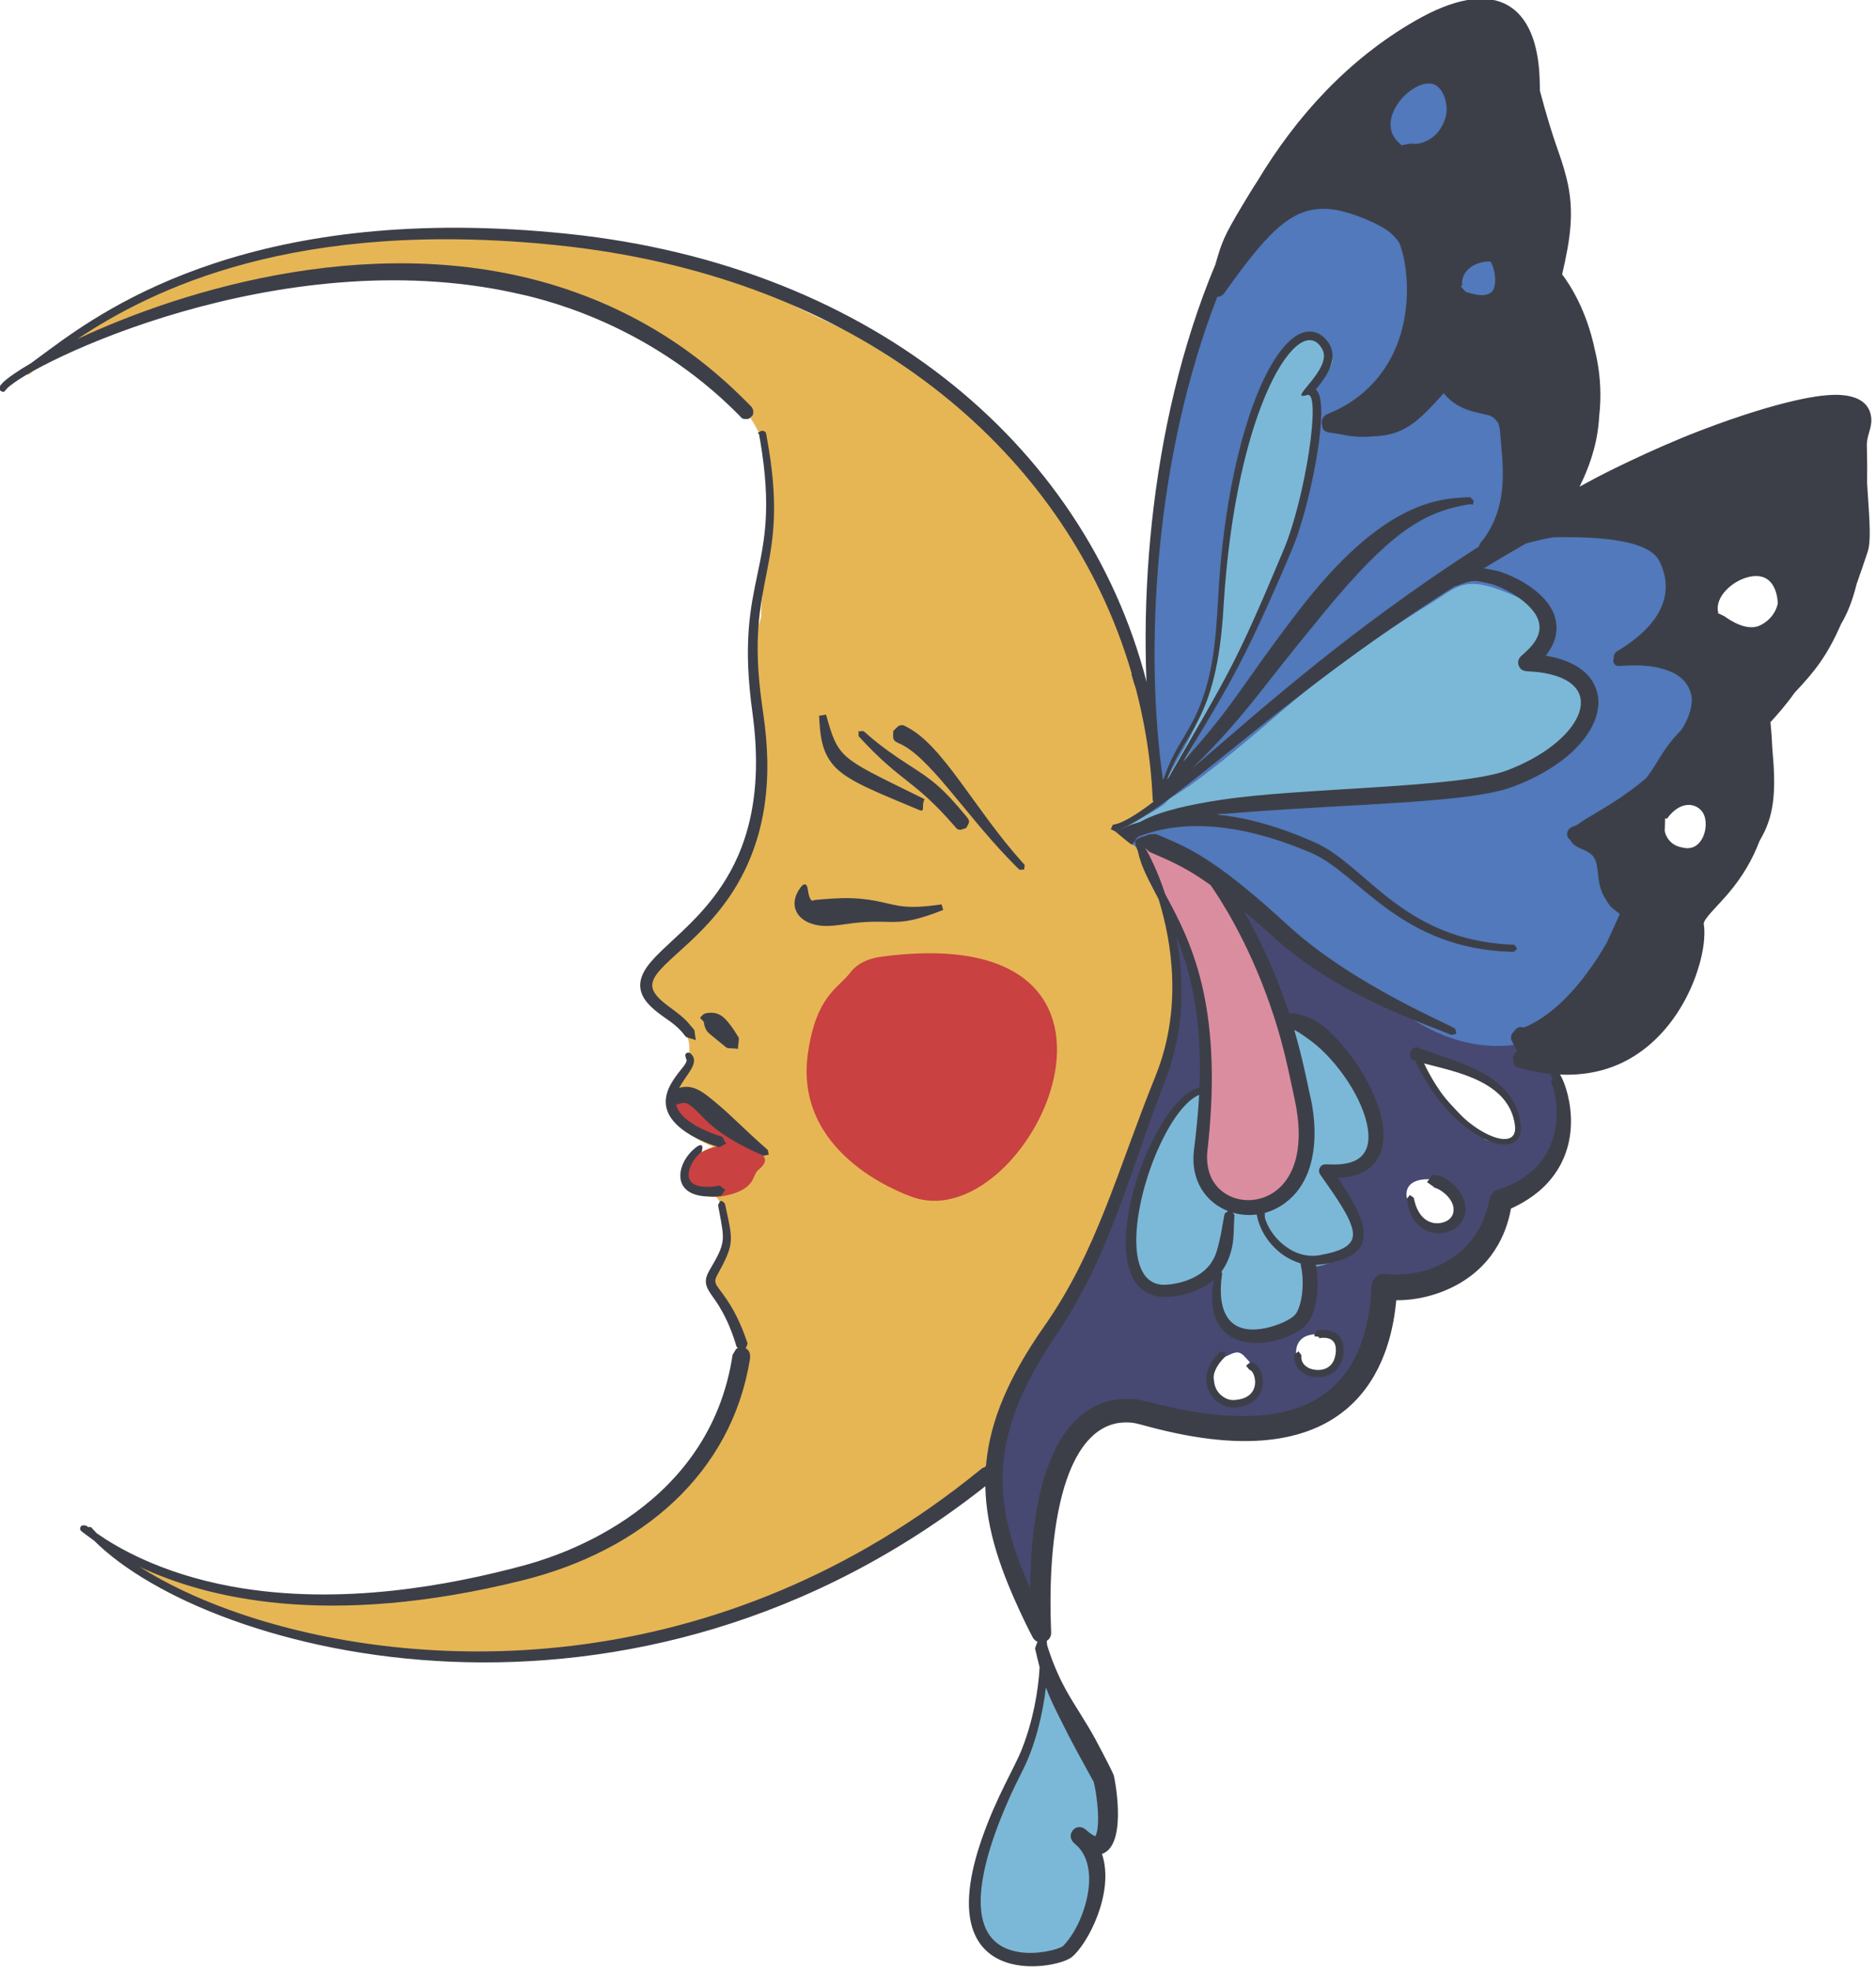 <svg style="fill-rule:evenodd;clip-rule:evenodd;stroke-linejoin:round;stroke-miterlimit:2;" xml:space="preserve" xmlns:xlink="http://www.w3.org/1999/xlink" xmlns="http://www.w3.org/2000/svg" version="1.1" viewBox="0 0 379 398" height="100%" width="100%">
    <g transform="matrix(1,0,0,1,508.813,-2012.17)">
        <g transform="matrix(1,0,0,1,-2555.2,949.775)">
            <g>
                <g transform="matrix(1,0,0,1,-0.823,-1.262)">
                    <path style="fill:rgb(230,182,85);" d="M2052.91,1139.33C2054.19,1139.08 2055.5,1133.75 2070.43,1130.19C2071.81,1129.86 2099.93,1120.06 2122.09,1119.03C2133.19,1118.51 2141.67,1115.19 2172.25,1128.54C2187.39,1135.14 2197.21,1143.59 2200.72,1151.49C2206.4,1164.3 2200.69,1179.34 2201,1188.01C2201.04,1189.1 2198.39,1192.88 2199.59,1203.57C2201.29,1218.55 2203.41,1235.61 2184.72,1254.48C2183.17,1256.04 2174.34,1261.36 2179.56,1266.5C2184.77,1271.63 2189.6,1271.57 2183.93,1283.99C2180.7,1291.08 2190.26,1294.76 2191.26,1295.15C2180.79,1299.28 2186.45,1305.18 2189.47,1304.46C2190.76,1304.16 2196.95,1305.55 2191.13,1322.61C2192.11,1326.54 2196.4,1331.16 2197.17,1337.35C2197.97,1343.73 2193.03,1351.17 2184.2,1364.72C2182.29,1367.66 2159.33,1384.38 2135.76,1384.31C2133.02,1384.3 2122.59,1387.45 2114.05,1386.92C2084.83,1385.11 2071.88,1377.31 2068.46,1375.6C2090.32,1398.85 2145.38,1398.89 2152.11,1398.44C2157.11,1398.11 2166.7,1399.34 2211.07,1383.98C2213.83,1383.02 2239.66,1368.49 2244.75,1362.51C2249.7,1356.68 2253.36,1354.59 2258.09,1346.3C2260.53,1342.01 2261.55,1340.73 2266.1,1331.94C2268.62,1327.08 2271.61,1322.29 2274.42,1315.96C2276.18,1312.03 2278.71,1309.03 2280.56,1301.76C2283.1,1291.74 2286.21,1283.26 2287.63,1276.6C2290.02,1265.41 2287.01,1258.64 2287.88,1248.21C2288.35,1242.62 2285.43,1236.07 2284.35,1230.41C2283.89,1227.95 2283.3,1227.75 2280.97,1215.6C2279.81,1209.59 2280.03,1205.78 2277.63,1200.44C2273.89,1192.11 2275.92,1189.77 2268.23,1180.36C2266.68,1178.47 2262.44,1159.67 2225.72,1133.49C2223.64,1132.01 2222.97,1133.45 2196.78,1119.9C2187.78,1115.24 2119.68,1102.05 2080.99,1121.43C2066.26,1128.81 2066.99,1127.75 2053.73,1137.41C2053.56,1137.54 2052.54,1138.28 2051.53,1138.89"></path>
                </g>
                <g transform="matrix(1,0,0,1,-0.823,-1.262)">
                    <path style="fill:rgb(201,65,65);" d="M2218.97,1260.05C2220.43,1258.15 2222.61,1257.16 2225.38,1256.8C2286.07,1248.84 2255.28,1313.96 2231.46,1305.31C2228.76,1304.33 2207.48,1296.33 2210.45,1276.19C2212.15,1264.66 2216.48,1263.28 2218.97,1260.05Z"></path>
                </g>
                <g transform="matrix(1,0,0,1,-0.823,-1.262)">
                    <path style="fill:rgb(201,65,65);" d="M2199.46,1295.03C2197.81,1294.6 2188.2,1284.46 2185.72,1284.7C2184.51,1284.82 2179.66,1286.76 2185.4,1290.47C2191.78,1294.59 2191.8,1294.57 2192.24,1295.06C2181.38,1297.85 2185.55,1306.68 2193.5,1305.12C2199.99,1303.85 2199.12,1300.97 2200.35,1299.93C2202.77,1297.88 2201.82,1297.21 2199.46,1295.03Z"></path>
                </g>
            </g>
            <g transform="matrix(0.656,0,0,0.656,1335.95,-360.422)">
                <path style="fill:rgb(61,63,72);" d="M1431.52,2376.27C1430.25,2371.92 1428.73,2367.36 1426.9,2362.65C1403.09,2301.39 1342.42,2253.58 1254.91,2244.44C1173.74,2235.97 1129.7,2258.07 1106.75,2273.31C1139.42,2257.98 1200.63,2238.93 1257.35,2257.9C1287.83,2268.1 1305.73,2285.28 1314.31,2294.03C1314.41,2294.13 1314.97,2294.7 1314.96,2295.65C1314.95,2296.57 1314.93,2296.61 1314.28,2297.25C1313.62,2297.89 1313.58,2297.9 1312.67,2297.89C1311.39,2297.88 1311.46,2297.61 1310.57,2296.7C1281.54,2267.32 1247.73,2260.45 1241.26,2259.04C1168.86,2243.25 1092.45,2280.75 1085.09,2288.56C1084.35,2289.34 1084.36,2289.82 1083.4,2289.35C1083.21,2289.25 1081.88,2288.6 1083.88,2286.66C1085.26,2285.31 1088.22,2283.23 1092.5,2280.72C1093.95,2279.65 1097.95,2276.71 1098.37,2276.4C1116.37,2263.19 1162.26,2230.97 1257.8,2240.89C1352.99,2250.79 1419.37,2307.84 1436.98,2382.39C1440.2,2391.1 1445.15,2405.01 1451.94,2460.84C1458.02,2510.89 1410.81,2596.66 1388.93,2622.55C1389.03,2622.8 1389.08,2623.06 1389.06,2623.32C1388.91,2624.73 1388.6,2624.62 1387.5,2625.51C1277.63,2713.1 1147.28,2678.34 1111.94,2643.08C1110.31,2641.93 1109.05,2640.96 1108.14,2640.27C1108.04,2640.2 1107.25,2639.59 1107.92,2638.7C1108.23,2638.28 1108.96,2638.39 1109.48,2638.48C1109.55,2638.49 1109.77,2638.65 1110.14,2638.93C1110.45,2638.92 1110.77,2638.89 1111.07,2638.97C1111.07,2638.97 1111.61,2639.66 1112.78,2640.84C1118.59,2644.9 1132.16,2653.14 1154.37,2657.22C1188.11,2663.41 1222.36,2656.62 1243.89,2650.85C1251.81,2648.73 1300.04,2635.37 1308.32,2587.64C1308.6,2586.04 1308.54,2586.02 1308.61,2585.9C1309.61,2584.26 1309.57,2584.22 1309.7,2584.13C1309.91,2583.97 1310.08,2583.85 1310.22,2583.76C1310.1,2583.67 1309.97,2583.58 1309.85,2583.49C1309.7,2583.37 1308.14,2576.41 1303.58,2569.62C1301.05,2565.87 1299.04,2564.06 1301.43,2559.99C1306.45,2551.44 1306.2,2550.95 1304.48,2541.78C1304.32,2540.92 1304.12,2539.85 1304.12,2539.85C1304.41,2539.42 1304.48,2538.67 1304.98,2538.58C1305.48,2538.48 1305.93,2539.03 1306.25,2539.43C1306.28,2539.47 1306.25,2539.48 1306.66,2541.35C1308.75,2550.99 1309.04,2551.96 1303.87,2561.37C1302.23,2564.36 1304.11,2564.45 1307.79,2570.42C1310.56,2574.91 1312.2,2579.45 1313.07,2582C1313.11,2582.14 1313.25,2582.28 1313.21,2582.43C1312.98,2583.22 1312.8,2583.52 1312.62,2583.9C1313.38,2584.29 1314.28,2585.2 1313.92,2587.37C1308.26,2622.29 1280.8,2646.15 1243.95,2655.32C1183.83,2670.27 1146.38,2660.75 1126.01,2651.18C1134.05,2656.28 1145.77,2662.2 1162.18,2667.29C1214.36,2683.47 1304.21,2687.03 1385.05,2621.14C1385.6,2620.69 1385.79,2620.55 1386.21,2620.55C1388.69,2617.67 1392.03,2613.4 1396.32,2607.12C1419.84,2572.72 1454.28,2503.73 1448.94,2461.2C1446.03,2438.08 1443.48,2422.23 1441.26,2411.01C1441.3,2411.73 1441.35,2412.45 1441.38,2413.17C1441.39,2413.34 1441.49,2415.24 1441.49,2415.25C1441.09,2415.97 1440.23,2416.35 1439.83,2417.07C1439.37,2416.39 1438.49,2416.08 1438.02,2415.41C1437.84,2415.14 1437.98,2400.78 1432.78,2380.87C1432.33,2379.59 1431.93,2378.34 1431.57,2376.94C1431.53,2376.77 1431.38,2376.59 1431.45,2376.43C1431.47,2376.37 1431.49,2376.32 1431.52,2376.27ZM1291.22,2508.87C1291.74,2511.24 1293.87,2513.73 1298.94,2516.28C1301.56,2517.59 1304.22,2518.44 1304.69,2518.59C1304.91,2518.66 1305.21,2518.62 1305.36,2518.8C1306.17,2519.76 1305.85,2519.97 1306.65,2520.94C1305.85,2521.16 1305.19,2521.78 1304.39,2522C1304.36,2522.01 1299.42,2520.53 1295.63,2518.25C1280.91,2509.44 1291.66,2499.96 1293.85,2496.64C1294.88,2495.06 1294.28,2494.95 1294.27,2494.85C1294.23,2494.35 1293.81,2493.72 1294.13,2493.33C1295.12,2492.14 1296.18,2493.71 1296.28,2493.86C1298.06,2496.48 1294.15,2499.89 1292.16,2503.77C1292.44,2503.69 1292.65,2503.64 1292.72,2503.62C1296.91,2502.67 1299.99,2505.47 1303.48,2508.33C1308.01,2512.03 1312.3,2516.64 1319.32,2522.75C1319.35,2522.78 1319.4,2522.79 1319.41,2522.83C1319.61,2523.57 1319.55,2523.58 1319.75,2524.32C1319.21,2524.3 1318.69,2524.64 1318.15,2524.62C1318.13,2524.62 1315.6,2523.51 1315.1,2523.27C1300.59,2516.36 1299.69,2512.01 1295.31,2508.98C1294.46,2508.39 1293.83,2508.22 1292.44,2508.57C1291.81,2508.72 1291.56,2508.87 1291.22,2508.87ZM1316.3,2302.1C1316.78,2302.15 1317.16,2301.47 1317.65,2301.52C1318.99,2301.67 1318.85,2302.05 1319.1,2303.37C1326.81,2344.93 1311.96,2345.44 1317.65,2385.78C1319.05,2395.69 1323.21,2420.45 1308.85,2443.07C1297.49,2460.97 1281.31,2467.3 1284.19,2473.75C1285.84,2477.44 1291.33,2479.71 1294.84,2483.62C1295.56,2484.42 1296.82,2485.97 1296.82,2485.97L1297.26,2489.08C1296.31,2488.63 1295.23,2488.53 1294.29,2488.09C1293.95,2487.93 1292.94,2485.93 1289.64,2483.51C1284.77,2479.94 1275.52,2474.86 1282.89,2465.64C1292.56,2453.54 1321.83,2439.95 1314.7,2388.2C1308.81,2345.49 1323.96,2345.14 1317.12,2304.73C1316.96,2303.75 1316.96,2303.76 1316.78,2302.78C1316.71,2302.35 1316.55,2302.45 1316.3,2302.1ZM1306.37,2535.14C1305.82,2535.65 1305.6,2536.44 1305.05,2536.95C1305.04,2536.96 1303.5,2537.14 1302.6,2537.17C1288.82,2537.76 1291.17,2526.41 1297.66,2521.83C1297.8,2521.73 1300.03,2520.16 1299.05,2523.5C1299.05,2523.52 1298.42,2523.9 1297.52,2524.91C1295.35,2527.32 1291.76,2534.61 1301.56,2534.18C1304.37,2534.06 1304.36,2533.72 1304.58,2533.82C1305.24,2534.15 1305.71,2534.82 1306.37,2535.14ZM1333.66,2445.97C1334.13,2445.88 1339.05,2445.42 1342.42,2445.36C1351.19,2445.2 1355.52,2447.03 1359.66,2447.69C1363.68,2448.34 1367.43,2448.03 1372.98,2447.29L1373.44,2449C1359.25,2454.56 1358.7,2451.9 1347.74,2452.84C1341.78,2453.35 1336.86,2454.97 1332,2452.87C1327.74,2451.03 1326.11,2446.71 1329.48,2442.12C1330.52,2440.69 1331.47,2440.74 1331.72,2442.49C1331.88,2443.58 1332.25,2445.98 1333.2,2446.17C1333.28,2446.18 1333.36,2446.15 1333.42,2446.11C1333.52,2446.04 1333.59,2446 1333.63,2445.98L1333.63,2445.98L1333.65,2445.97L1333.66,2445.97ZM1333.31,2446.41C1333.18,2446.57 1333.04,2446.76 1332.92,2446.95C1333.06,2446.78 1333.19,2446.59 1333.31,2446.41ZM1335.24,2389.21L1337.38,2388.88C1339.17,2395.33 1340.29,2398.89 1343.77,2401.9C1347.29,2404.95 1352.07,2407.21 1367.71,2414.89C1366.61,2416.96 1368.11,2419.11 1365.95,2418.19C1354.1,2413.17 1344.98,2409.77 1340.53,2405.38C1336.02,2400.95 1335.55,2395.46 1335.24,2389.21ZM1347.38,2393.98C1347.87,2394.11 1348.41,2393.83 1348.91,2393.96C1349.29,2394.06 1352.75,2397.9 1362.96,2404.42C1370.18,2409.03 1373.32,2411.4 1380.68,2420.33C1381.91,2421.82 1381.44,2422.06 1380.54,2423.78C1380.53,2423.8 1378.84,2424.33 1378.82,2424.33C1377.78,2424.24 1377.77,2424.14 1377.09,2423.35C1364.32,2408.59 1360.8,2410.12 1347.53,2395.65C1347.48,2395.6 1347.4,2395.57 1347.4,2395.51C1347.33,2394.74 1347.44,2394.74 1347.38,2393.98ZM1398.46,2436.61C1397.98,2436.44 1397.41,2436.74 1396.93,2436.58C1396.73,2436.51 1393.45,2433.09 1393.16,2432.78C1379.56,2418.53 1368.85,2401.59 1359.94,2397.76C1357.72,2396.81 1358.02,2396.31 1358.07,2393.9C1358.07,2393.89 1359.61,2392.41 1359.63,2392.4C1361,2391.87 1361.07,2392.07 1362.37,2392.74C1373.48,2398.49 1382.91,2417.69 1397.78,2434.29C1398.41,2435 1398.45,2434.97 1398.49,2435.08C1398.71,2435.83 1398.24,2435.86 1398.46,2436.61ZM1299.8,2483.5L1299.74,2483.75C1299.71,2483.54 1299.77,2483.42 1299.61,2483.3L1298.55,2482.19C1299.58,2481.18 1299.48,2480.91 1300.91,2480.7C1304.68,2480.18 1306.38,2482.38 1308.32,2484.97C1309.35,2486.36 1310.53,2488.4 1310.53,2488.4C1310.53,2489.53 1310.26,2490.64 1310.26,2491.76C1309.13,2491.52 1307.94,2491.69 1306.82,2491.44C1306.77,2491.43 1302.4,2487.85 1302.02,2487.53C1301.08,2486.77 1300.65,2486.42 1300.22,2485.38C1299.81,2484.41 1299.76,2483.85 1299.8,2483.5ZM1299.89,2483.12C1299.91,2483.06 1299.93,2483 1299.93,2482.95L1299.89,2483.12Z"></path>
            </g>
        </g>
        <g transform="matrix(1,0,0,1,-2555.2,949.775)">
            <g>
                <g transform="matrix(1,0,0,1,-0.823,-1.262)">
                    <path style="fill:rgb(71,73,115);" d="M2278.77,1233.65L2277.78,1233.71C2284.31,1230.54 2284.69,1231.29 2291.22,1234.57C2307.67,1242.82 2309.87,1244.94 2311.2,1246.23C2315.47,1250.37 2357.45,1266.08 2361.96,1281.03C2368.27,1301.95 2349.49,1305.09 2348.86,1307.84C2348.41,1309.79 2344.82,1325.43 2329.59,1323.88C2323.76,1323.28 2334.03,1335.89 2312.35,1349.46C2293.7,1361.13 2275.24,1339.22 2264.48,1355.53C2255.54,1369.07 2256.66,1375.8 2257.74,1392.52C2252.1,1381.68 2251.73,1381.91 2251.33,1380.93C2240.59,1354.96 2259.55,1335.57 2262.52,1328.79C2273.78,1303.11 2272.86,1302.77 2273.86,1300.55C2291.96,1260.38 2284.33,1252.03 2278.77,1233.65ZM2335.95,1277.02C2335.57,1276.92 2335.2,1276.76 2334.82,1276.66C2327.81,1274.87 2347.22,1293.73 2347.24,1293.74C2354.72,1296.26 2355.43,1290.14 2350.57,1285.01C2349.66,1284.04 2347.52,1281.78 2335.95,1277.02ZM2314.25,1333.16C2306.32,1331.97 2308.2,1342.48 2314.91,1341.33C2319.83,1340.49 2318.37,1332.28 2314.25,1333.16ZM2338.82,1302.08C2328.56,1300.07 2330.03,1307.52 2336.29,1311.66C2341.11,1314.85 2345.44,1305.73 2338.82,1302.08ZM2300.6,1339.7C2298.07,1336.98 2297.97,1336.04 2295.53,1337.22C2293.08,1338.4 2291.9,1338.47 2292.51,1342.71C2293.43,1349.14 2304.78,1347.96 2300.6,1339.7Z"></path>
                </g>
                <g transform="matrix(1,0,0,1,-0.823,-1.262)">
                    <path style="fill:rgb(81,121,187);" d="M2280.72,1226.26C2281.85,1219.12 2279.09,1204.61 2279.24,1189.62C2279.59,1154.2 2286.5,1106.65 2329.69,1079.49C2337.25,1074.74 2349.3,1074.17 2349.83,1074.09C2351.24,1076.3 2356.96,1085.28 2357.26,1106.01C2357.37,1113.63 2353.85,1114.97 2359.71,1119.98C2361.35,1121.38 2374.07,1145.49 2358.67,1160.87C2352.67,1166.86 2387.74,1162.14 2388.13,1162.25C2390.98,1163.01 2398.5,1174.15 2392.66,1181.24C2386.35,1188.9 2375.2,1191.64 2385.19,1192.84C2395.37,1194.06 2402.79,1208.04 2390.08,1218.68C2383.91,1223.84 2384.02,1223.79 2376.74,1227.29C2374.18,1228.52 2385.63,1242.62 2377.3,1256.53C2376.45,1257.94 2375.82,1257.35 2362.91,1271.23C2362.08,1272.13 2348.06,1280.37 2331.11,1268.45C2322.26,1262.23 2314.2,1261.37 2300.94,1248.13C2295.11,1242.31 2293.52,1242.43 2280.22,1235.53C2279.4,1235.1 2278.36,1235.72 2277.45,1235.23C2275.83,1234.36 2274.48,1232.02 2272.54,1230.94C2275.65,1229.58 2275.62,1229.82 2279.08,1227.53"></path>
                </g>
                <g transform="matrix(1,0,0,1,-0.823,-1.262)">
                    <path style="fill:rgb(123,184,215);" d="M2274.3,1230.69C2282.11,1226.54 2282.49,1226.05 2282.99,1225.4C2284.64,1223.7 2285.63,1224.95 2306.24,1207.15C2319.11,1196.03 2333.42,1187.22 2335.91,1185.69C2342.39,1181.71 2343.05,1179.28 2354.78,1184.67C2355.34,1184.93 2358.72,1186.49 2359.91,1190.33C2360.4,1191.94 2356.8,1197.01 2356.42,1197.53C2366.73,1196.36 2375.75,1208.52 2359.76,1217.88C2343.66,1227.32 2336.97,1222.21 2303.4,1226.6C2289.13,1228.47 2289.42,1229.65 2275.25,1232.36C2275.25,1231.24 2275.24,1231.19 2274.3,1230.69ZM2274.3,1230.69C2274.27,1230.7 2274.25,1230.72 2274.22,1230.73L2274.3,1230.69C2274.3,1230.69 2274.3,1230.69 2274.3,1230.69ZM2280.75,1226.48C2281.03,1221.82 2287.43,1215.92 2291.56,1202.83C2293.42,1196.96 2293.76,1188.61 2294.72,1180.05C2295.31,1174.89 2292.32,1173.91 2300.45,1148.67C2301.67,1144.89 2304.81,1137.01 2307.56,1134.01C2310.66,1130.61 2315.17,1130.86 2316.37,1136.06C2316.86,1138.14 2312.52,1141.74 2312.06,1142.12C2314.54,1147.44 2313.44,1150.49 2312.22,1155.97C2310.72,1162.74 2308.32,1172.29 2303.73,1183.04C2302.64,1185.59 2292.87,1205.94 2286.18,1217.96C2283.39,1222.97 2282.33,1225.84 2280.75,1226.48Z"></path>
                </g>
                <g transform="matrix(1,0,0,1,-0.823,-1.262)">
                    <path style="fill:rgb(123,184,215);" d="M2308.57,1269.75C2313.22,1271.96 2322.29,1283.1 2324.43,1288.73C2324.94,1290.09 2325.36,1302.08 2315.05,1301.36C2318.38,1304.06 2324.28,1312.54 2319.15,1316.57C2310.8,1323.12 2307.05,1316.14 2306.07,1315.34C2300.56,1310.8 2302.16,1308.76 2302.64,1307.35C2303.07,1309.12 2302.17,1310.92 2303.29,1312.57C2305.14,1315.3 2308.74,1316.49 2310.58,1319.01C2313.13,1322.53 2313.09,1327.32 2307.67,1330.92C2305.5,1332.37 2294.85,1334.55 2294.18,1328.82C2294,1327.28 2293.27,1324.88 2293.34,1323.36C2293.43,1321.29 2294.93,1319.45 2293.23,1320.38C2286.45,1324.06 2282.53,1326.44 2279.45,1324.02C2275.36,1320.79 2273.76,1310.73 2278.66,1300.21C2281.44,1294.24 2281.43,1290.88 2285.3,1287.1C2286.51,1285.91 2288.68,1284.55 2290.72,1284.41C2290.33,1289.58 2287.42,1300.23 2293.63,1305.95C2299.8,1311.64 2303.54,1306.05 2305.14,1305.84C2311.64,1304.96 2314.81,1289.22 2309.23,1276.95C2306.25,1270.42 2309.13,1270.47 2309.65,1269.32"></path>
                </g>
                <g transform="matrix(1,0,0,1,-0.823,-1.262)">
                    <path style="fill:rgb(219,141,160);" d="M2277.58,1235.02C2280.77,1239.56 2277.35,1236.63 2284.07,1248.03C2285.71,1250.8 2292.56,1262.43 2290.67,1287.64C2290.39,1291.36 2285.79,1306.49 2299.52,1308.37C2300.53,1308.51 2310.27,1303.05 2311.12,1297.58C2312.83,1286.61 2301.57,1248.68 2292.51,1240.7C2292.26,1240.48 2276.29,1230.68 2277.58,1235.02Z"></path>
                </g>
                <g transform="matrix(1,0,0,1,-0.823,-1.262)">
                    <path style="fill:rgb(123,184,215);" d="M2259.39,1401.18C2257.65,1403.8 2254.87,1421.52 2249.26,1430.02C2247.41,1432.83 2239.75,1453.06 2249.85,1457.83C2267.88,1466.35 2270.25,1444.56 2266.92,1435.89C2274.39,1438.19 2271.03,1421.8 2263.78,1410.27C2260.55,1405.12 2263.04,1403.55 2259.39,1401.18Z"></path>
                </g>
            </g>
            <g transform="matrix(0.656,0,0,0.656,1335.95,-360.422)">
                <path style="fill:rgb(61,63,72);" d="M1624.84,2427.81C1622.68,2433.49 1619.59,2438.76 1615.41,2443.7C1611.8,2447.97 1607.48,2451.83 1607.68,2453.39C1607.69,2453.42 1608.63,2457.57 1606.38,2465.63C1602.64,2479.03 1592.3,2494.81 1574.69,2498.72C1570.68,2499.61 1566.84,2499.81 1563.41,2499.66C1565.38,2502.54 1571.56,2519.65 1559.78,2532.8C1555.95,2537.09 1551.03,2539.68 1548.32,2540.9C1547.32,2546.29 1544.23,2557.47 1531.69,2564.37C1526.68,2567.13 1519.95,2569.17 1512.99,2569.11C1511.58,2584.29 1503.73,2623.67 1442.24,2609.4C1434.51,2607.61 1433.14,2606.81 1430.61,2606.74C1426.96,2606.63 1412.68,2606.24 1407.92,2639.99C1405.66,2656 1406.81,2671 1406.69,2671.86C1406.56,2672.81 1406.03,2673.53 1405.34,2673.97C1405.39,2674.4 1405.43,2674.85 1405.47,2675.31C1405.71,2675.92 1407.38,2682.04 1411.24,2689.02C1413.91,2693.85 1417.54,2699.02 1420.47,2704.49C1423.19,2709.55 1425.75,2714.6 1425.98,2715.33C1426.31,2716.41 1429.9,2734.83 1423.47,2738.98C1423.1,2739.22 1422.73,2739.4 1422.36,2739.53C1426.36,2751.54 1417.81,2767.51 1413.03,2771.3C1407.94,2775.34 1368.97,2781.89 1385.38,2734.81C1389.89,2721.84 1395.38,2713.14 1397.67,2707.32C1401.03,2698.83 1402.74,2689.59 1403.15,2682.08C1402.91,2681.19 1402.68,2680.25 1402.44,2679.24C1402.38,2679.01 1401.74,2676.3 1401.74,2676.28C1401.94,2675.58 1402.23,2674.91 1402.5,2674.22C1401.9,2673.97 1401.36,2673.52 1400.99,2672.82C1398.13,2667.43 1395.3,2660.93 1394.85,2659.88C1382.08,2630.51 1382.67,2608.37 1404.58,2577.12C1420.83,2553.94 1426.89,2529.72 1438.85,2500.08C1447.1,2479.66 1443.98,2459.21 1439.79,2445.67C1437,2440.26 1434.5,2436 1433.46,2431.11C1433.39,2431.08 1433.39,2430.67 1433.33,2430.64C1433.33,2430.63 1433.01,2430.01 1432.96,2429.68C1432.88,2429.2 1432.2,2427.71 1432.74,2427.56C1432.85,2427.45 1434.16,2426.5 1434.91,2426.43C1435.65,2426.37 1436.48,2425.73 1437.17,2425.7C1438.72,2425.63 1438.67,2425.44 1440.1,2426.08C1447.84,2429.51 1455.94,2431.93 1479.57,2453.67C1499.86,2472.35 1530.9,2484.82 1531.15,2485.58C1531.31,2486.08 1531.34,2486.63 1531.51,2487.14C1530.96,2487.2 1530.44,2487.4 1529.89,2487.46C1529.89,2487.46 1529.44,2487.23 1528.2,2486.73C1517.57,2482.51 1494.4,2474.48 1475.78,2457.85C1472.13,2454.59 1468.92,2451.8 1466.06,2449.4C1472.56,2460.65 1476.95,2471.5 1479.98,2480.77L1480.06,2480.77C1480.89,2480.79 1483.45,2480.61 1487.86,2482.95C1492.85,2485.61 1503.2,2496.65 1507.52,2509.7C1509.26,2514.98 1510.35,2522.4 1506.04,2527.2C1503.01,2530.58 1498.43,2531.36 1495.02,2531.43C1501.44,2541.14 1507.16,2550.73 1498.81,2555.51C1496.58,2556.79 1492.1,2558.07 1488.23,2558.25C1489.31,2563.6 1489.16,2574.18 1483.85,2577.96C1474.45,2584.65 1452.73,2586.24 1456.75,2562.86C1450.91,2567.93 1442.64,2568.23 1440.79,2568.08C1423.32,2566.71 1429.12,2535.43 1439.63,2516.74C1443.44,2509.95 1447.97,2504.71 1452.38,2503.59C1452.93,2489.97 1451.88,2473.93 1445.68,2458.27C1445.54,2457.92 1445.4,2457.57 1445.26,2457.23C1447.67,2469.98 1448,2485.64 1441.91,2501.29C1430.86,2529.67 1424.83,2555.41 1408.33,2579.72C1398.97,2593.51 1391.42,2608.54 1391.76,2625.52C1391.99,2636.91 1395.78,2647.84 1400.28,2657.71C1400.45,2620.45 1411.15,2598.17 1432.1,2599.49C1436.36,2599.75 1451.06,2605.29 1468.26,2604.72C1497.85,2603.74 1504.34,2582.9 1505.36,2565.43C1505.36,2565.29 1505.23,2563.16 1506.84,2561.85C1508.43,2560.55 1510.2,2561.07 1511.26,2561.16C1518.24,2561.7 1533.4,2559.28 1539.79,2544.34C1542.58,2537.83 1540.84,2536.26 1544.61,2534.99C1563.08,2528.78 1562.74,2513.57 1562.21,2508.31C1561.78,2503.99 1560.79,2502.26 1560.52,2501.79L1561.16,2501.24L1560.42,2499.45C1558.62,2499.26 1556.97,2499 1555.54,2498.71C1555.39,2498.7 1555.24,2498.67 1555.08,2498.62C1553.33,2498.26 1551.94,2497.89 1550.98,2497.64C1549.85,2497.34 1549.81,2497.31 1549.21,2496.32C1549.19,2496.3 1548.88,2494.15 1548.88,2494.14C1549.32,2493.55 1549.57,2492.75 1550.19,2492.38C1550.2,2492.37 1550.21,2492.37 1550.22,2492.36C1549.34,2490.83 1548.54,2489.34 1548.44,2489.04C1548.16,2488.2 1548.37,2487.03 1549.31,2486.34C1549.41,2486.13 1549.54,2485.94 1549.71,2485.78C1550.81,2484.79 1551.1,2485.05 1552.31,2485.16C1556.85,2483.35 1566.97,2477.78 1577.83,2459.05C1579.27,2455.96 1580.55,2453.01 1581.81,2450.27C1580.86,2449.29 1578.89,2448.45 1577.72,2446.03C1576.31,2444.13 1575.55,2441.78 1575.19,2438.58C1574.63,2433.63 1574.62,2432.07 1569.94,2430.15C1569.9,2430.13 1567.41,2429.3 1566.6,2427.51C1566.17,2427.19 1565.7,2426.67 1565.61,2425.89C1565.53,2425.23 1565.77,2424.07 1567,2423.52C1567.48,2423.31 1568.05,2423.07 1568.69,2422.8C1571.71,2420.48 1577.51,2417.74 1584.77,2412.5C1586.62,2411.16 1588.37,2409.77 1590.01,2408.34C1594.14,2402.94 1594.66,2399.9 1600.66,2393.7C1600.88,2393.48 1604.35,2388.48 1603.97,2383.52C1603.5,2380.41 1601.74,2377.82 1598.45,2376.09C1598.41,2376.07 1598.38,2376.05 1598.34,2376.03C1596.79,2375.29 1595.08,2374.74 1593.36,2374.35C1593.17,2374.31 1592.98,2374.27 1592.78,2374.24C1587.06,2373.21 1581.72,2374.06 1581.04,2373.89C1580.01,2373.62 1579.5,2372.42 1580.01,2371.51C1579.88,2370.76 1580.15,2369.95 1580.95,2369.43C1583.56,2367.71 1601.94,2357.57 1594.01,2341.61C1590.25,2334.03 1570.26,2334.18 1561.4,2334.28C1558.26,2334.83 1555.35,2335.52 1552.88,2336.23C1548.43,2338.77 1544.11,2341.31 1539.92,2343.85C1540.96,2344 1542.15,2344.23 1543.62,2344.53C1547.63,2345.34 1565.18,2352.57 1561.94,2365.2C1561.41,2367.25 1560.25,2369.16 1559.01,2370.74C1564.69,2371.67 1572.8,2374.32 1574.84,2382C1577.16,2390.68 1569.35,2403.19 1549.25,2410.95C1535.81,2416.14 1501.43,2416.16 1464.41,2419.06C1462.11,2419.24 1459.9,2419.43 1457.79,2419.63C1465.99,2420.46 1476.09,2422.91 1488.14,2428.31C1503.75,2435.31 1514.83,2458.1 1548.45,2459.69C1549.16,2459.73 1549.17,2459.68 1549.25,2459.73C1549.91,2460.14 1549.64,2460.43 1550.3,2460.84C1549.85,2461.08 1549.63,2461.65 1549.18,2461.89C1549.18,2461.89 1547.28,2461.86 1545.17,2461.71C1513.13,2459.4 1501.11,2437.55 1486.77,2431.42C1456.28,2418.39 1439.63,2424.21 1433.92,2426.28C1432.75,2426.71 1431.88,2429.01 1431.61,2428.92C1431.08,2428.75 1426.86,2425.2 1426.45,2424.82C1426.43,2424.8 1429.62,2423.69 1430,2423.29C1430.01,2423.28 1431.45,2422.71 1431.45,2422.71C1432.1,2422.51 1432.83,2422.32 1434.16,2421.88C1434.43,2421.72 1434.72,2421.57 1435.03,2421.41C1440.92,2418.38 1449.6,2416.56 1458.73,2415.14C1483.23,2411.33 1532.45,2411.56 1547.11,2406.03C1569.64,2397.53 1578.68,2379.92 1559.05,2376.16C1554.18,2375.23 1552.66,2375.97 1551.41,2374.86C1550.47,2374.02 1549.98,2372.18 1551.47,2370.83C1553.92,2368.59 1560.23,2363.66 1555.23,2357.09C1551.54,2352.25 1544.27,2349.19 1542.63,2348.78C1536.83,2347.33 1536.66,2347.4 1531.79,2349.16C1531.5,2349.26 1531.26,2349.33 1531.04,2349.35C1474.8,2384.94 1444.24,2418.24 1426.45,2424.82C1426.36,2424.86 1425.79,2424.42 1425.06,2424.18C1425.32,2423.74 1425.44,2423.23 1425.7,2422.8C1425.86,2422.53 1428.27,2423.39 1438.8,2415.23C1438.8,2415.23 1439.1,2413.93 1438.39,2412.8C1438.03,2412.22 1438.59,2410.63 1438.41,2410.33C1438.26,2410.09 1438.22,2404.05 1438.14,2403.47C1432.52,2360.75 1436.28,2300.4 1457.27,2250.35C1457.53,2249.44 1457.81,2248.48 1458.11,2247.49C1459.72,2242.23 1460.86,2239.89 1468,2228.16C1468.69,2227.04 1469.4,2225.91 1470.14,2224.79C1482.4,2204.39 1498.41,2187.05 1518.87,2175.29C1542.64,2161.62 1555.45,2169.7 1557.01,2190.81C1557.2,2193.33 1557.16,2194.92 1557.23,2196.89C1561.88,2214.35 1563.35,2215.51 1565.41,2223.73C1568.01,2234.02 1566.54,2242.64 1564.07,2253.37C1566.38,2256.44 1571.57,2264.25 1574.15,2276.65C1574.38,2277.57 1574.6,2278.54 1574.79,2279.55C1575.85,2284.99 1576.18,2290.94 1575.48,2297.01C1575.44,2297.6 1575.4,2298.19 1575.35,2298.78C1574.7,2306.46 1572.11,2313.38 1569.43,2318.72C1571.11,2317.8 1572.8,2316.89 1574.5,2315.98C1575.78,2315.29 1591.08,2307.42 1606.39,2301.54C1633,2291.33 1644.6,2290.68 1644.63,2290.67C1646.54,2290.48 1657.44,2289.1 1659.1,2296.53C1659.82,2299.79 1658.3,2302.12 1658.01,2304.55C1657.97,2304.87 1657.93,2305.19 1657.9,2305.53C1658.02,2309.89 1658.04,2313.94 1657.99,2317.69C1658.49,2326.2 1659.41,2334.99 1658.19,2338.67C1656.95,2342.39 1655.81,2345.72 1654.75,2348.7C1653.35,2354.34 1651.66,2358.19 1650,2360.92C1645.65,2370.87 1641.92,2375.49 1635.64,2382.16C1632.94,2385.99 1630.01,2389.26 1628.23,2391.2C1628.51,2394.01 1628.7,2396.73 1628.8,2399.38C1629.94,2411.55 1629.52,2419.12 1625.79,2426.07C1625.42,2426.76 1625.11,2427.33 1624.84,2427.81ZM1441.13,2408.84L1441.27,2408.89L1441.83,2407.29C1445.72,2396.69 1450.15,2394.05 1453.99,2382.02C1457.91,2369.7 1457.69,2356.54 1458.71,2344.41C1462.79,2296.15 1477.78,2266.05 1489.08,2271.63C1490.09,2272.12 1495.02,2275.35 1492.77,2281.61C1491.81,2284.3 1489.82,2286.83 1488.22,2288.79C1488.45,2289.02 1488.66,2289.29 1488.86,2289.63C1491.98,2294.93 1487.4,2318.81 1483.06,2332.11C1482.78,2332.98 1482.66,2334.46 1474.16,2353.51C1464.33,2375.54 1459.88,2382.4 1447.39,2403.32C1464.22,2384.56 1464.9,2380.35 1482.86,2356.98C1508.38,2323.78 1525.42,2322.3 1535.28,2321.97C1535.4,2321.96 1535.54,2321.89 1535.64,2321.95C1536.3,2322.36 1536.17,2322.52 1536.83,2322.93L1536.63,2324.26C1536.37,2324.26 1536.12,2324.11 1535.85,2324.11C1535.25,2324.11 1532.24,2324.77 1531.93,2324.84C1518.44,2327.78 1507.53,2336.68 1488.02,2360.78C1482.71,2367.33 1482.64,2367.27 1472.07,2380.71C1464.68,2390.1 1459.18,2396.51 1450.05,2405.49C1469.27,2389.15 1497.73,2363.22 1538.49,2337.11C1538.54,2336.14 1539.02,2336.03 1539.85,2334.9C1548.14,2323.56 1545.52,2310.62 1545.03,2302.68C1544.93,2301.03 1544.7,2299.87 1544.32,2299.02C1543.83,2298.39 1543.37,2297.89 1543,2297.5C1542.63,2297.3 1542.3,2297.11 1541.98,2296.93C1540.35,2296.33 1538.03,2296.15 1534.88,2295.04C1531.32,2293.78 1529.08,2291.82 1527.61,2289.95C1519.65,2298.72 1515.51,2303.05 1505.32,2303.26C1502.4,2303.55 1499.15,2303.34 1495.43,2302.51C1494.62,2302.4 1493.77,2302.27 1492.89,2302.13C1492.79,2302.11 1490.87,2302.1 1490.29,2300.65C1490.19,2300.4 1490.14,2300.11 1490.15,2299.81C1490.15,2299.8 1490.15,2299.8 1490.15,2299.8C1489.8,2298.72 1490.13,2297.1 1491.72,2296.38C1493.04,2295.79 1513.59,2289.03 1516.06,2262.77C1516.76,2255.26 1515.68,2247.99 1513.9,2243.64C1513.1,2242.46 1512.15,2241.39 1511.03,2240.46C1508.08,2238.01 1500.04,2234.55 1494.6,2233.58C1481.88,2231.31 1474.39,2239.13 1460.79,2258.07C1460.02,2259.14 1460.07,2259.17 1459.67,2259.56C1459.15,2260.07 1458.51,2260.28 1457.88,2260.26C1438.5,2310.08 1435.38,2368.88 1441.13,2408.84ZM1612.01,2357.64C1612.7,2357.95 1613.39,2358.26 1614.06,2358.6C1614.26,2358.7 1619.62,2363 1624.1,2361.76C1625.99,2361.24 1629.7,2358.8 1630.49,2354.56C1630.42,2353.87 1630.2,2344.68 1621.77,2346.45C1616.59,2347.54 1610.88,2352.69 1612.16,2357.52L1612.01,2357.64ZM1595.78,2420.77L1595.66,2424.68C1595.66,2424.69 1596.06,2427.55 1598.9,2429.06C1599.12,2429.17 1599.98,2429.63 1601.85,2429.92C1607.51,2430.79 1609.59,2422.8 1607.48,2419.16C1605.85,2416.34 1600.84,2414.71 1596.3,2420.96L1595.78,2420.77ZM1481.57,2485.92C1484.27,2495.12 1485.58,2502.26 1486.4,2505.93C1486.45,2506.17 1492.62,2528.79 1478.82,2539.13C1476.73,2540.7 1474.45,2541.75 1472.13,2542.33L1472.16,2542.37C1472.17,2542.37 1472.88,2547.34 1477.67,2551.56C1483.83,2556.97 1489.61,2555.19 1490.32,2555.06C1500.87,2553.1 1500.68,2549.35 1498.38,2544.24C1496.08,2539.16 1489.69,2530.81 1489.37,2530.1C1488.83,2528.93 1489.56,2527.22 1491.34,2527.28C1495.55,2527.41 1507.03,2528.28 1503.88,2514.53C1501.77,2505.3 1493.38,2493.7 1485.5,2488.43C1485.11,2488.17 1483.46,2486.82 1481.57,2485.92ZM1469.99,2542.73C1467.49,2543.05 1464.98,2542.84 1462.63,2542.16C1462.83,2542.39 1463.02,2542.63 1463.16,2542.9C1463.16,2542.91 1463.1,2543.52 1463.03,2545.18C1462.86,2549.55 1462.97,2552.02 1461.43,2556.11C1460.82,2557.74 1460.02,2559.16 1459.08,2560.38C1459.2,2560.53 1459.3,2560.67 1459.37,2560.84C1459.48,2561.09 1455.04,2581.3 1472.73,2577.7C1476.02,2577.03 1480.88,2575.12 1482.17,2573.12C1483.86,2570.49 1484.82,2564.19 1483.65,2558.64C1483.63,2558.54 1483.55,2558.19 1483.57,2557.76C1476.59,2555.82 1471.22,2549.35 1470.06,2542.95C1470.05,2542.88 1470.01,2542.8 1469.99,2542.73ZM1435.56,2429.72L1435.56,2429.74C1436.88,2431.89 1439.48,2437.03 1441.85,2444.16C1449.44,2458.18 1459.7,2477.56 1455,2521.62C1454.87,2522.83 1453.04,2531.89 1460.71,2536.51C1469.69,2541.93 1487.77,2535.84 1481.74,2507.49C1479.26,2495.84 1477.79,2488.68 1473.93,2477.72C1466.88,2457.64 1458.25,2444.91 1455.8,2441.34C1449.2,2436.61 1444.66,2434.44 1439.18,2432.09C1439,2432.01 1437,2431.16 1436.96,2431.12C1436.52,2430.64 1435.88,2430.27 1435.56,2429.72ZM1461.21,2541.68C1454.51,2539.09 1449.53,2532.44 1450.68,2522.93C1451.28,2518.04 1451.93,2512.27 1452.28,2505.9C1450.55,2506.61 1446.59,2509.11 1441.87,2517.97C1432.7,2535.14 1427.89,2563.31 1440.83,2564.34C1443.01,2564.51 1452.82,2563.58 1456.57,2556.63C1457.01,2555.83 1457.77,2554.77 1459.02,2548.56C1459.22,2547.55 1460.07,2542.51 1460.15,2542.44C1460.47,2542.14 1460.85,2541.92 1461.21,2541.68ZM1405.09,2688.28C1404.09,2696.82 1401.73,2706.18 1398.1,2713.47C1394.94,2719.83 1370.89,2765.98 1397.12,2769.78C1402.42,2770.55 1408.6,2769.06 1410.33,2767.91C1414.93,2763.25 1417.85,2755.19 1418.33,2749.18C1418.85,2742.56 1416.61,2739.04 1415.01,2737.32C1414.45,2736.86 1414.06,2736.47 1413.89,2736.31C1413.83,2736.26 1412.66,2735.36 1412.72,2733.9C1412.8,2732.05 1415.06,2730.18 1417.34,2732.02C1417.4,2732.06 1417.46,2732.11 1417.52,2732.17L1417.76,2732.39C1418.39,2732.94 1419.48,2733.83 1420.34,2734.07C1421.94,2730.98 1420.89,2721.72 1419.82,2717.41C1414.35,2707.32 1414.15,2707.35 1408.98,2696.96C1407.4,2693.79 1406.18,2691.24 1405.09,2688.28ZM1532.82,2257.04L1534.37,2258.75C1537.16,2259.64 1540.02,2260.39 1542.09,2259.02C1544.12,2257.68 1543.67,2252.1 1542.04,2249.47C1539.81,2249.06 1532.75,2250.72 1533.27,2256.87L1532.82,2257.04ZM1514.4,2213.67C1517.22,2213.17 1517.33,2213.03 1518.35,2213.18C1520.4,2213.47 1526.12,2211.92 1528.15,2205.13C1529.31,2201.28 1527.48,2195.14 1523.68,2194.66C1516.97,2193.81 1505.86,2206.42 1514.22,2213.25C1514.3,2213.32 1514.38,2213.38 1514.46,2213.44L1514.4,2213.67ZM1442.79,2408.37C1461.78,2375.46 1463.4,2373.69 1478.34,2338.06C1485.02,2322.11 1490,2289.16 1485.57,2290.5C1478.8,2292.55 1493.51,2282.6 1490.23,2276.47C1483.55,2263.97 1463.52,2292.99 1459.77,2356.01C1457.65,2391.61 1447.7,2393.59 1442.47,2408.72L1442.79,2408.37ZM1466.72,2589.29C1467.18,2588.95 1467.58,2588.54 1468.03,2588.19C1468.08,2588.16 1468.37,2588.24 1468.43,2588.26C1473.14,2589.34 1474.55,2601.84 1462.84,2602.14C1456.87,2602.28 1449.97,2593.62 1458.35,2585.39C1458.48,2585.26 1458.57,2585.03 1458.75,2585C1459.51,2584.86 1459.52,2585.18 1460.28,2585.04C1460.17,2585.54 1460.35,2586.07 1460.24,2586.57C1460.23,2586.61 1454.83,2591.18 1457.32,2596.17C1458.28,2598.1 1460.53,2599.97 1463.01,2599.83C1471.94,2599.36 1469.64,2590.93 1467.9,2590.6C1467.76,2590.58 1467.81,2590.51 1466.72,2589.29ZM1487.68,2580.16C1487.92,2579.62 1488.09,2579.06 1488.33,2578.52C1488.49,2578.14 1496.59,2576.95 1496.76,2584.06C1497.01,2594.1 1485.81,2594.87 1482.47,2589.72C1481.76,2588.62 1481.47,2587.32 1481.63,2585.95C1481.64,2585.89 1481.61,2585.8 1481.66,2585.76C1482.24,2585.26 1482.31,2585.36 1482.88,2584.85C1483.15,2585.28 1483.54,2585.63 1483.8,2586.07C1483.85,2586.14 1483.2,2588.36 1485.78,2589.83C1487.82,2591 1493.34,2591.48 1494.25,2585.91C1494.41,2584.93 1495.21,2580.47 1490.27,2580.67C1489.76,2580.69 1489.76,2580.71 1489.26,2580.81L1489.13,2580.39L1487.68,2580.16ZM1524.62,2534.29L1522.45,2532.76C1523.05,2532.06 1523.5,2531.24 1524.09,2530.54C1524.1,2530.54 1524.53,2530.46 1525.1,2530.53C1529.49,2531.05 1536.72,2537.89 1533.54,2544.36C1530.69,2550.14 1518.12,2551.4 1516.29,2538.22C1516.28,2538.12 1516.2,2538.01 1516.25,2537.92C1516.63,2537.26 1516.78,2537.36 1517.16,2536.69C1517.51,2537.07 1518.05,2537.23 1518.39,2537.6C1518.43,2537.64 1519.26,2544.34 1524.44,2545.32C1527.15,2545.83 1531.17,2544.45 1530.58,2540.49C1530.13,2537.52 1526.61,2534.82 1524.62,2534.44L1524.62,2534.29ZM1518.88,2495.45L1518.86,2495.45C1517.13,2494.88 1517.27,2494.5 1517.19,2492.68C1517.19,2492.67 1518.23,2491.53 1518.25,2491.52C1519.19,2491.08 1519.24,2491.22 1520.22,2491.59C1532.28,2496.1 1549.46,2499.5 1551.33,2515.03C1552.5,2524.75 1539.51,2522.99 1527.83,2509.57C1523.12,2504.16 1520.33,2498.69 1518.88,2495.45ZM1521.55,2496.23C1523.86,2501.12 1528.73,2509.65 1536.82,2515.47C1543.37,2520.2 1550.34,2521.53 1549.53,2515.25C1547.75,2501.64 1531.14,2498.79 1521.55,2496.23Z"></path>
            </g>
        </g>
    </g>
</svg>
